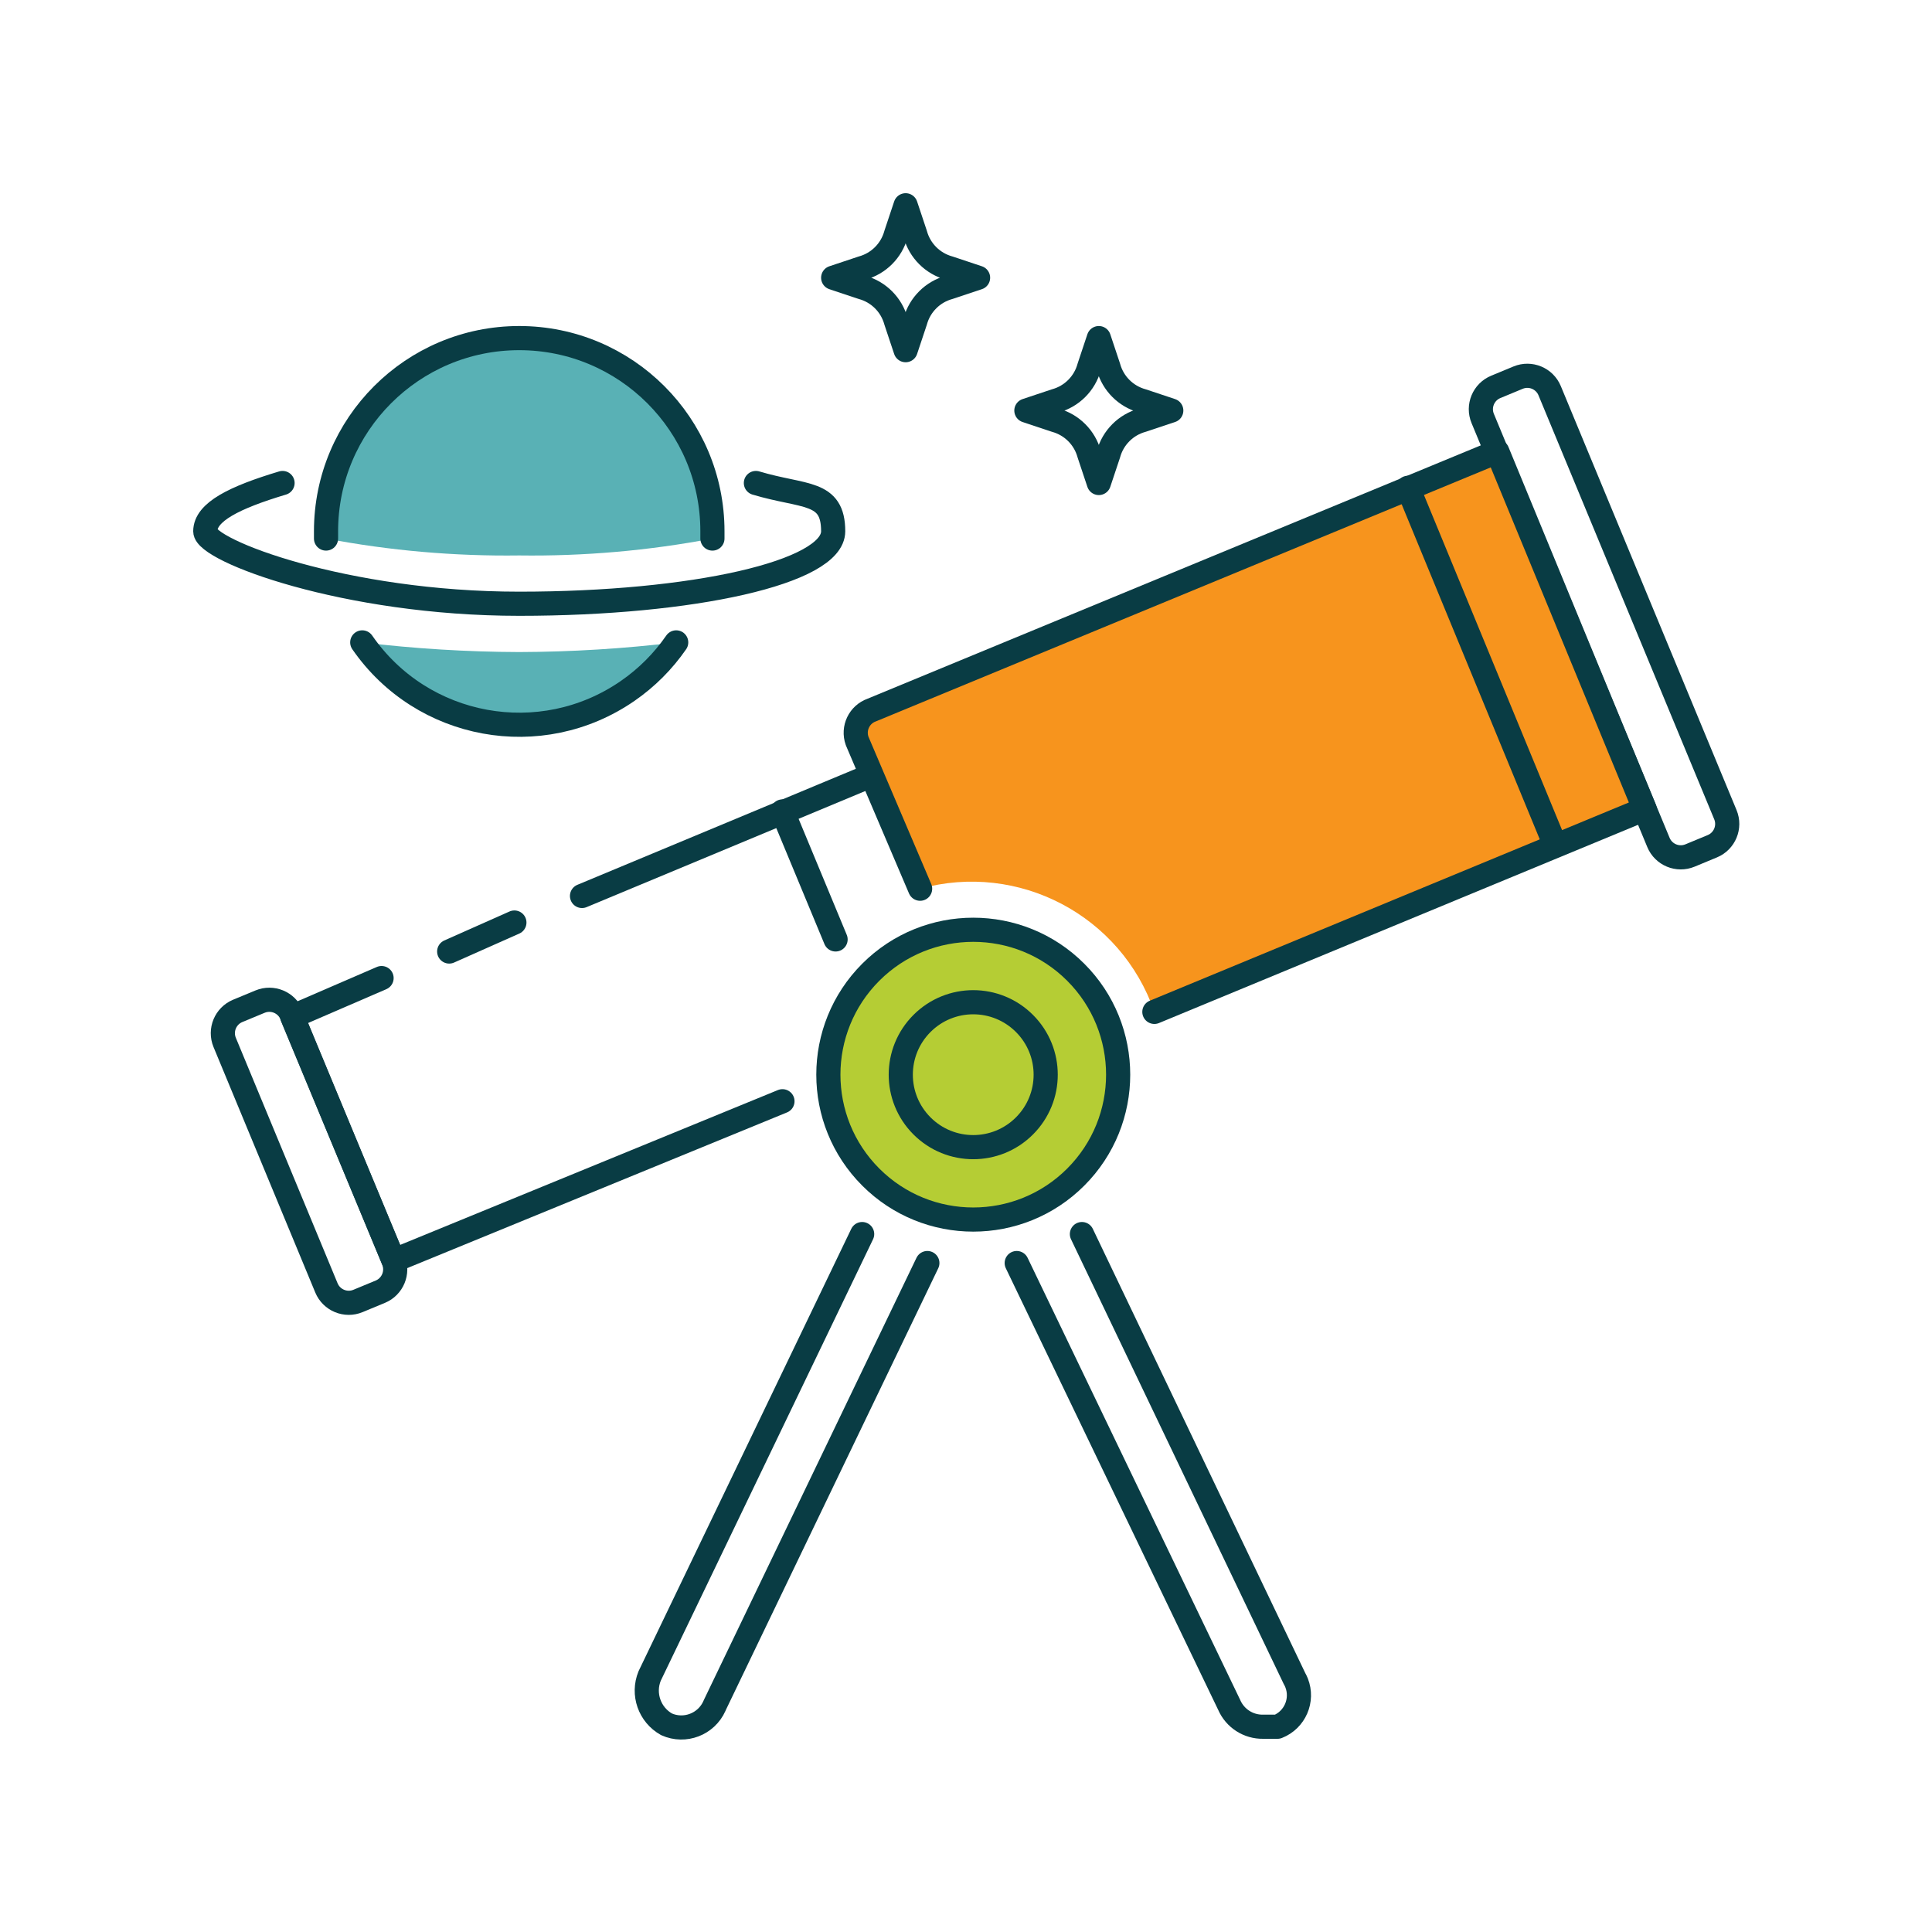 <?xml version="1.0" encoding="UTF-8"?>
<svg version="1.1" viewBox="0 0 80 80" xmlns="http://www.w3.org/2000/svg" xmlns:xlink="http://www.w3.org/1999/xlink">
    <!--Generated by IJSVG (https://github.com/iconjar/IJSVG)-->
    <g transform="matrix(1,0,0,1,-4.7,27.4)">
        <path fill="none" stroke="#093C44" stroke-linecap="round" stroke-linejoin="round" stroke-width="1" d="M65.9,36c-0.552,0 -1,-0.448 -1,-1v-19c0,-0.552 0.448,-1 1,-1h1c0.552,0 1,0.448 1,1v19c0,0.552 -0.448,1 -1,1Z" transform="matrix(0.924,-0.383,0.383,0.924,0,0)"></path>
    </g>
    <g transform="matrix(1,0,0,1,-17.3,8.5)">
        <path fill="none" stroke="#093C44" stroke-linecap="round" stroke-linejoin="round" stroke-width="1" d="M12.3,54.2c-0.552,0 -1,-0.448 -1,-1v-11c0,-0.552 0.448,-1 1,-1h1c0.552,0 1,0.448 1,1v11c0,0.552 -0.448,1 -1,1Z" transform="matrix(0.924,-0.383,0.383,0.924,0,0)"></path>
    </g>
    <path d="M11.7,20c-2,0.6 -3.2,1.2 -3.2,2c0,0.8 5.8,3 13,3c7.2,0 13,-1.3 13,-3c0,-1.7 -1.2,-1.4 -3.2,-2" stroke-linecap="round" stroke-width="1" stroke="#093C44" fill="none" stroke-linejoin="round"></path>
    <path fill="#59B1B5" d="M13.5,22.3l-1.24188e-06,-2.36044e-07c2.636,0.501 5.317,0.736 8,0.7l-1.46492e-06,-1.94461e-08c2.683,0.036 5.364,-0.199 8,-0.7v-0.3v0c0,-4.418 -3.582,-8 -8,-8c-4.418,0 -8,3.582 -8,8Z"></path>
    <path d="M21.5,27l2.8369e-06,9.3125e-09c-2.173,-0.007 -4.343,-0.141 -6.5,-0.4l-7.37915e-07,-1.06825e-06c2.48,3.59 7.4,4.49 10.99,2.01c0.786,-0.543 1.467,-1.224 2.01,-2.01l4.35431e-06,-5.23443e-07c-2.157,0.259 -4.327,0.393 -6.5,0.4Z" fill="#59B1B5"></path>
    <path fill="none" stroke="#093C44" stroke-linecap="round" stroke-linejoin="round" stroke-width="1" d="M29.5,22.3v-0.3v0c0,-4.418 -3.582,-8 -8,-8c-4.418,0 -8,3.582 -8,8v0.3"></path>
    <g stroke-linecap="round" stroke-width="1" stroke="#093C44" fill="none" stroke-linejoin="round">
        <path d="M15,26.6l-7.37915e-07,-1.06825e-06c2.48,3.59 7.4,4.49 10.99,2.01c0.786,-0.543 1.467,-1.224 2.01,-2.01"></path>
        <path d="M34.5,11.5l1.2,-0.4l-1.68472e-08,4.61895e-09c0.681,-0.187 1.213,-0.719 1.4,-1.4l0.4,-1.2l0.4,1.2l-2.77344e-08,-1.01159e-07c0.187,0.681 0.719,1.213 1.4,1.4l1.2,0.4l-1.2,0.4l7.81576e-08,-2.14283e-08c-0.681,0.187 -1.213,0.719 -1.4,1.4l-0.4,1.2l-0.4,-1.2l4.45438e-08,1.62469e-07c-0.187,-0.681 -0.719,-1.213 -1.4,-1.4Z"></path>
        <path d="M42.5,17l1.2,-0.4l-1.68472e-08,4.61895e-09c0.681,-0.187 1.213,-0.719 1.4,-1.4l0.4,-1.2l0.4,1.2l-2.77344e-08,-1.01159e-07c0.187,0.681 0.719,1.213 1.4,1.4l1.2,0.4l-1.2,0.4l7.81576e-08,-2.14283e-08c-0.681,0.187 -1.213,0.719 -1.4,1.4l-0.4,1.2l-0.4,-1.2l4.45438e-08,1.62469e-07c-0.187,-0.681 -0.719,-1.213 -1.4,-1.4Z"></path>
        <path d="M32.4,33.6l2.2,5.3"></path>
        <path fill="#B5CD34" d="M44.543,40.257c2.343,2.343 2.343,6.142 0,8.485c-2.343,2.343 -6.142,2.343 -8.485,0c-2.343,-2.343 -2.343,-6.142 0,-8.485c2.343,-2.343 6.142,-2.343 8.485,0"></path>
        <path d="M15.8,40.5l-3.7,1.6l4.2,10.1l16.1,-6.6"></path>
        <path d="M21.3,38.2l-2.7,1.2"></path>
        <path d="M36.1,32.1l-12,5"></path>
    </g>
    <path fill="#F7941D" d="M38.1,36.8l-2.21469e-07,6.14046e-08c4.073,-1.129 8.322,1.105 9.7,5.1l20.3,-8.4l-6.1,-14.8l-25.9,10.7l1.11051e-08,-3.93441e-09c-0.521,0.184 -0.793,0.756 -0.609,1.277c0.003,0.008 0.006,0.016 0.009,0.023Z"></path>
    <g stroke-linecap="round" stroke-width="1" stroke="#093C44" fill="none" stroke-linejoin="round">
        <path d="M47.8,41.9l20.3,-8.4l-6.1,-14.8l-25.9,10.7l1.11051e-08,-3.93441e-09c-0.521,0.184 -0.793,0.756 -0.609,1.277c0.003,0.008 0.006,0.016 0.009,0.023l2.6,6.1"></path>
        <path d="M42.421,42.379c1.172,1.172 1.172,3.071 0,4.243c-1.172,1.172 -3.071,1.172 -4.243,0c-1.172,-1.172 -1.172,-3.071 0,-4.243c1.172,-1.172 3.071,-1.172 4.243,0"></path>
        <path fill="#59B1B5" d="M58.3,20.2l6.1,14.8"></path>
        <path d="M35.7,51.1l-8.8,18.3l2.26986e-08,-5.56881e-08c-0.305,0.748 -0.005,1.605 0.7,2l-6.07269e-08,-2.71518e-08c0.756,0.338 1.643,-0.001 1.982,-0.757c0.006,-0.014 0.012,-0.029 0.018,-0.043l8.8,-18.3"></path>
        <path d="M42.1,52.3l8.8,18.3l5.8952e-08,1.35132e-07c0.242,0.555 0.794,0.91 1.4,0.9h0.6l-1.02215e-07,4.03242e-08c0.719,-0.284 1.072,-1.097 0.789,-1.816c-0.025,-0.063 -0.055,-0.125 -0.089,-0.184l-8.8,-18.4"></path>
    </g>
</svg>